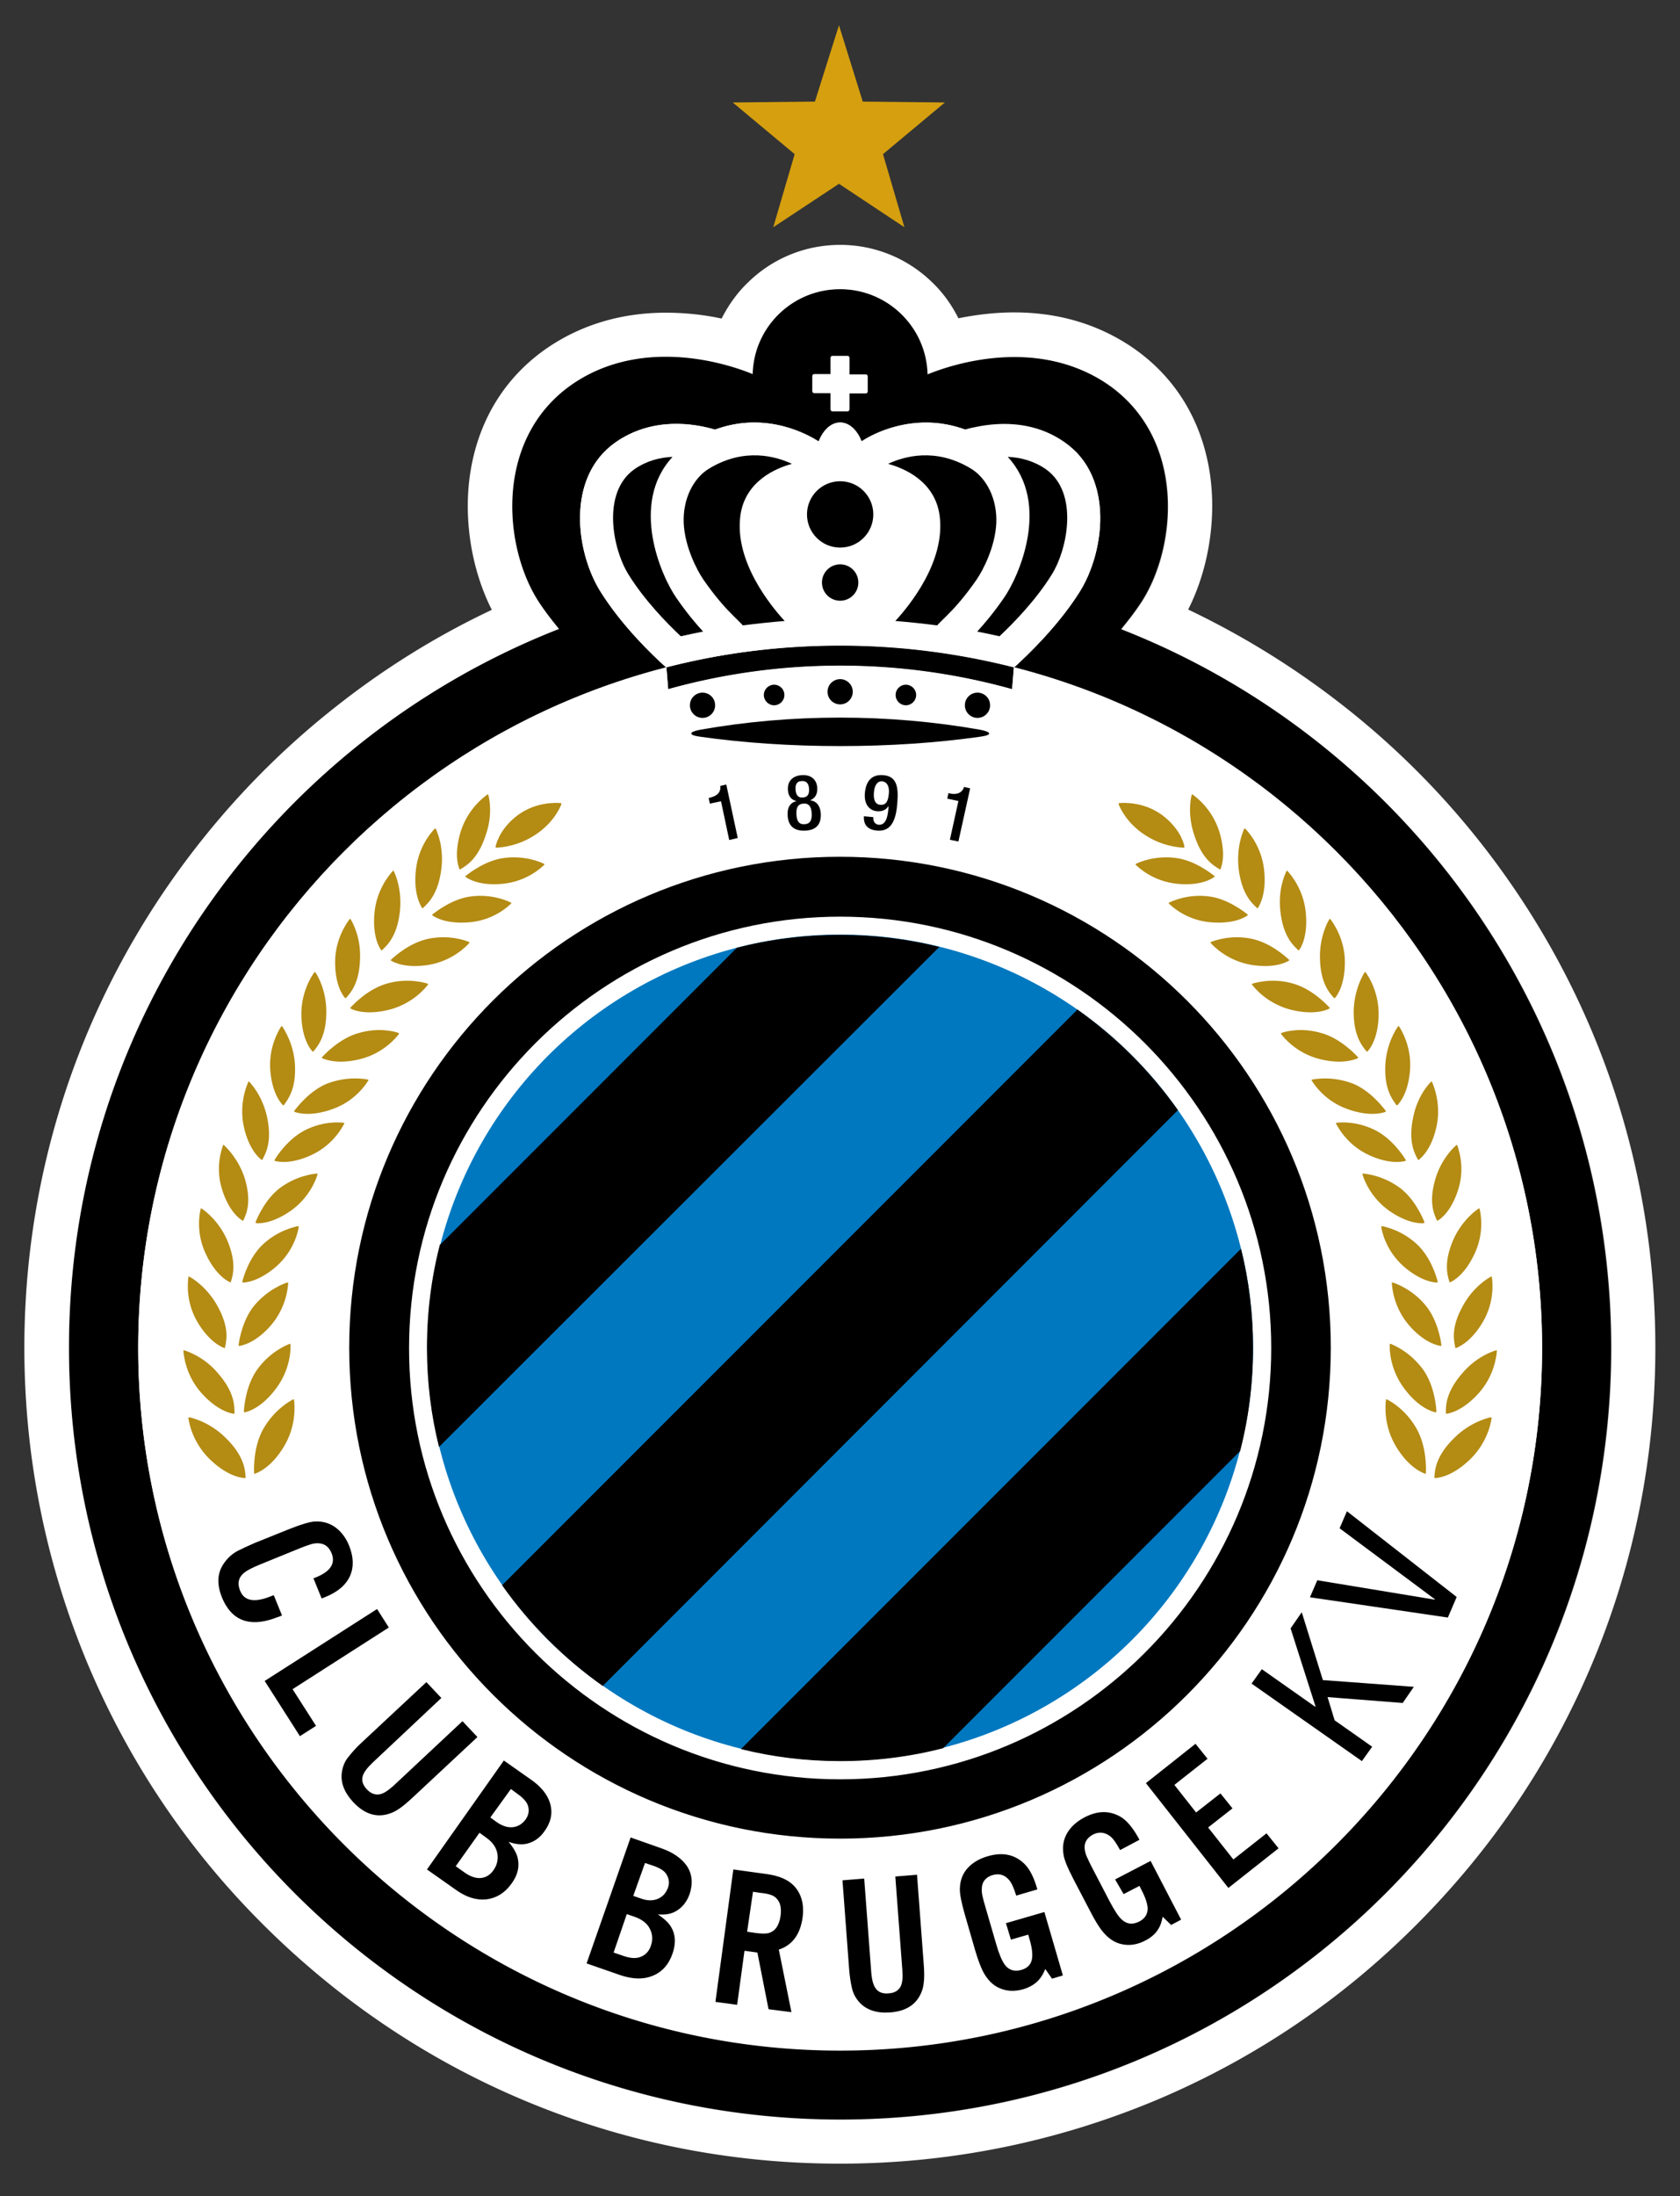 <svg id="Layer_1" xmlns="http://www.w3.org/2000/svg" viewBox="0 0 572.5 748"><rect x="0" y="0" width="572.5" height="748" fill="#333333" stroke="none"/><style>.st0{fill:#fff}.st1{fill:#0078bf}.st2{fill:#b48b13}.st3{fill:#d59f0f}</style><g id="Layer_5"><circle class="st0" cx="287.1" cy="459.9" r="247"/><path class="st0" d="M215.7 244.5l-35.5-89 15.8-25.2 112.7 9.9 66.1 15.3 12.1 24.1-30.6 64.9-140.5 9.6z"/></g><g id="_x2014_ÎÓÈ_x5F_1"><path d="M286.3 721.8C141.2 721.8 23.5 604.2 23.5 459c0-111.3 69.2-206.5 167-244.8l-.1-.1c-2.2-2.7-4.4-5.5-6.4-8.5-12.7-18.8-16-57 12-75.4 25.4-16.7 56-4.7 60.4-2.8v-.2c.6-16 13.7-28.8 29.8-28.8s29.3 12.8 29.8 28.8v.2c4.5-1.9 35-13.8 60.4 2.8 28 18.4 24.7 56.6 12 75.4-2 3-4.2 5.8-6.4 8.5l-.1.1c97.8 38.3 167 133.4 167 244.8.1 145.2-117.5 262.8-262.6 262.8zm0-23.6c131.9 0 239.2-107.3 239.2-239.2 0-131.9-107.3-239.2-239.2-239.2-131.9.1-239.2 107.3-239.2 239.2 0 131.9 107.3 239.2 239.2 239.2zm0-554.3c-3.1 0-5.8 2.6-7.3 6.4h-.1c-3-1.9-17.5-10.5-35.2-4h-.1c-7-2.1-21.3-4.5-33.9 4.4-17 12-13.4 37.6-5 50.9 7.3 11.6 17.6 21.5 22.3 25.7l.1.1.6 7.4c18.7-5.2 38.3-8 58.6-8 20.3 0 39.9 2.8 58.6 8l.6-7.4.1-.1c4.6-4.2 15-14.1 22.3-25.7 8.4-13.3 12-38.9-5-50.9-12.6-8.9-26.9-6.4-33.9-4.4h-.1c-17.7-6.4-32.2 2.1-35.2 4h-.1c-1.6-3.9-4.3-6.4-7.3-6.4z"/><path class="st0" d="M286.3 98.5c16.1 0 29.3 12.8 29.8 28.8v.2c2.7-1.1 14.8-5.9 29.6-5.9 9.8 0 20.7 2.1 30.9 8.7 28 18.4 24.7 56.6 12 75.4-2 3-4.2 5.8-6.4 8.5l-.1.1c97.8 38.3 167 133.4 167 244.8 0 145.1-117.6 262.8-262.8 262.8C141.2 721.8 23.5 604.2 23.5 459c0-111.3 69.2-206.5 167-244.8l-.1-.1c-2.2-2.7-4.4-5.5-6.4-8.5-12.7-18.8-16-57 12-75.4 10.1-6.6 21.1-8.7 30.9-8.7 14.8 0 26.9 4.8 29.6 5.9v-.2c.5-15.9 13.6-28.7 29.8-28.7m7.3 51.8c-1.5-3.9-4.2-6.4-7.3-6.4-3.1 0-5.8 2.6-7.3 6.4h-.1c-2.2-1.4-10.6-6.4-21.9-6.4-4.1 0-8.6.7-13.3 2.4h-.1c-3.2-.9-7.8-1.9-13.2-1.9-6.4 0-13.8 1.5-20.7 6.3-17 12-13.4 37.6-5 50.9 7.3 11.6 17.6 21.5 22.3 25.7l.1.1c-103.4 26.4-180 120.3-180 231.8 0 131.9 107.3 239.2 239.2 239.2 131.9 0 239.2-107.3 239.2-239.2 0-111.5-76.6-205.4-180-231.8l.1-.1c4.6-4.2 15-14.1 22.3-25.7 8.4-13.3 12-38.9-5-50.9-6.9-4.9-14.3-6.3-20.7-6.3-5.3 0-10 1-13.2 1.9h-.1c-4.7-1.7-9.2-2.4-13.3-2.4-11.4 0-19.8 4.9-22 6.4m-7.3 69.6c20.4 0 40.2 2.6 59.2 7.4l-.6 7.4c-18.7-5.2-38.3-8-58.6-8-20.3 0-39.9 2.8-58.6 8l-.6-7.4c18.9-4.9 38.8-7.4 59.2-7.4m0-136.5c-11.7 0-22.9 4.5-31.3 12.7-3.8 3.6-6.8 7.9-9.1 12.4-5.5-1.2-12-2-19-2-14.6 0-27.8 3.8-39.2 11.2-14.2 9.3-23.5 23.2-26.9 40.3-3.3 16.4-.6 35.1 6.8 49.7-19.1 9-37.2 20.3-53.8 33.5-21.5 17-40.2 37-55.9 59.5C25.5 347.2 8.3 402 8.3 459c0 37.5 7.4 73.9 21.8 108.2 14 33.1 34 62.8 59.6 88.3s55.2 45.6 88.3 59.6c34.3 14.5 70.7 21.8 108.2 21.8s73.9-7.4 108.2-21.8c33.1-14 62.8-34 88.3-59.6 25.5-25.5 45.6-55.2 59.6-88.3 14.5-34.3 21.8-70.7 21.8-108.2 0-57-17.1-111.8-49.5-158.4-15.6-22.5-34.4-42.5-55.9-59.5-16.7-13.2-34.7-24.4-53.8-33.5 7.4-14.6 10.1-33.3 6.8-49.7-3.4-17.1-12.7-31-26.9-40.3-11.4-7.4-24.5-11.2-39.2-11.2-7 0-13.5.9-19 2-2.3-4.6-5.3-8.8-9.1-12.4-8.4-8.1-19.5-12.6-31.2-12.6zm.4 88.4l14.4-8.3h.1l.4-.2.4-.2c.6-.4 6.2-3.9 13.6-3.9 2.7 0 5.4.5 8.1 1.5l.5.2.5.1h.1l4.3 1.2 4.3-1.3c2.1-.6 5.3-1.3 8.9-1.3 4.7 0 8.6 1.2 12 3.6 9.1 6.4 5.4 23.2.9 30.4-4.2 6.6-9.7 12.8-14 17.1a256.7 256.7 0 0 0-54.7-5.9c-18.4 0-36.8 2-54.7 5.9-4.4-4.4-9.9-10.5-14-17.1-4.5-7.2-8.2-24 .9-30.4 3.4-2.4 7.3-3.6 12-3.6 3.6 0 6.8.7 8.9 1.3l4.3 1.3 4.3-1.2h.1l.5-.1.5-.2c2.6-1 5.4-1.5 8.1-1.5 7.4 0 13 3.5 13.6 3.9l.4.2.4.2h.1l14.4 8.3.2.4.3-.2.3.2-.4-.4zm-72.8 82.5l17.8-5c17.7-4.9 36-7.4 54.5-7.4s36.8 2.5 54.5 7.4l17.8 5 .5-7.1c17.5 6 34.1 14.2 49.7 24.4 20.4 13.4 38.3 29.9 53.4 49 15.2 19.3 27.1 40.8 35.3 63.9 8.4 23.9 12.7 48.9 12.7 74.5 0 123.5-100.5 224-224 224s-224-100.5-224-224c0-25.5 4.3-50.6 12.7-74.5 8.2-23.1 20-44.6 35.3-63.9 15.1-19.2 33.1-35.6 53.4-49 15.6-10.2 32.2-18.4 49.7-24.4l.7 7.1z"/><path d="M248.5 286.1l-2.8-13.2-3.8.8-.4-1.9.3-.1c1.7-.4 3.7-1.2 3.7-3.6l-.1-.4 2.1-.5 3.9 18.2-2.9.7zm19.9-8.4c-.2-2.7 1-4.4 2.9-4.8v-.1c-1.6-.4-2.7-1.6-2.8-3.8-.2-2.9 1.6-4.8 4.7-5 3.1-.2 5.1 1.4 5.3 4.3.1 2.2-.7 3.5-2.3 4.2v.1c1.9.2 3.3 1.7 3.5 4.4.2 3.6-1.4 5.7-5.2 5.9-3.9.2-5.9-1.6-6.1-5.2zm5.2-6.1c1.9-.1 2.2-1.5 2.1-3-.1-1.5-.7-2.7-2.5-2.6-1.9.1-2.2 1.5-2.1 2.9.1 1.6.7 2.9 2.5 2.7zm.6 9.1c2.1-.1 2.5-1.7 2.4-3.7-.1-2-.8-3.5-2.8-3.3-2.1.1-2.5 1.7-2.4 3.7.1 1.9.7 3.5 2.8 3.3zm23.4-2.4c-.1 1.1.3 2.4 1.8 2.6 2.8.2 3.2-3.5 3.4-6.2l-.1-.1c-.8 1.3-2.1 1.8-3.8 1.7-2.5-.2-4.4-2.2-4.2-5.9.3-4.3 2.3-6.7 6.2-6.4 4.7.3 5.3 4 4.9 9.3-.4 5.5-1.8 9.9-6.7 9.6-3.2-.2-4.9-1.8-4.7-4.9l3.2.3zm3-12.2c-1.8-.1-2.6 1.6-2.8 3.8-.2 2.6.5 4.1 2.2 4.2 2.2.2 2.7-1.7 2.9-3.9.2-2.2-.5-3.9-2.3-4.1zm23.1 19.9l2.9-13.2-3.8-.8.4-1.9.3.1c1.7.4 3.9.4 4.9-1.8l.1-.4 2.1.5-4 18.1-2.9-.6z"/><path class="st0" d="M289.5 134.1v5.3c0 .4-.3.7-.7.7h-5.1c-.4 0-.7-.3-.7-.7v-5.5h-5.5c-.4 0-.7-.3-.7-.7v-5.1c0-.4.3-.7.7-.7h5.5v-5.5c0-.4.3-.7.7-.7h5.1c.4 0 .7.3.7.7v5.6h5.5c.4 0 .7.3.7.7v5.1c0 .4-.3.7-.7.7h-5.5v.1z"/><circle cx="286.3" cy="175.2" r="11.3"/><circle cx="286.3" cy="198.4" r="6.2"/><circle cx="286.3" cy="235.6" r="4.3"/><circle cx="239.4" cy="240.2" r="4.3"/><path d="M109.6 544.4l-2.8-6.9c.4-.1.7-.2.9-.3 4.9-2 6.7-4.7 5.3-8.2-.8-1.9-2-3-3.7-3.3-1.1-.2-2.1-.1-3.2.2-1 .3-2.1.7-3.4 1.2l-14 5.7c-3 1.2-5 2.3-6 3.3-1.5 1.5-1.8 3.3-.9 5.6 1.4 3.6 4.9 4.2 10.4 2 .2-.1.6-.2 1.1-.4l2.8 6.9c-.7.3-1.2.5-1.6.6-4.1 1.6-7.7 2.1-10.7 1.3-3.6-.9-6.3-3.6-8.1-7.9-1.9-4.6-1.7-8.6.7-11.9 1.2-1.7 2.7-3.1 4.6-4.1 1.6-.8 3.5-1.7 5.8-2.7l11.7-4.7c4-1.6 7-2.5 8.7-2.6 3.2-.2 5.9.8 8.1 2.8 1.5 1.4 2.8 3.2 3.7 5.5 1.5 3.8 1.6 7.2.3 10.2-1.4 3.1-4.2 5.5-8.4 7.2-.2.1-.7.3-1.3.5zm22.9 9.9l-32.8 21 8 12.5-5.5 3.5-12-18.8 38.3-24.5 4 6.3zm25.1 31.9l5.1 5.4-22.5 21c-2.7 2.5-4.9 4.1-6.7 4.8-4.7 1.9-9.1.7-13.2-3.7-3-3.3-4.3-6.6-3.8-10.1.3-2 1-3.8 2.3-5.3 1.1-1.4 2.4-2.9 4-4.4l22.5-21 5.1 5.4-23.4 22c-1.9 1.8-3 3.3-3.4 4.6-.4 1.6 0 3 1.4 4.5 1.3 1.4 2.8 2 4.4 1.7 1.3-.2 2.9-1.3 4.8-3l23.4-21.9zm-12.1 50.5l26.2-37.1 9.1 6.4c3.5 2.4 5.7 5.1 6.6 8 1 3.2.5 6.4-1.8 9.6-1.7 2.5-3.9 3.9-6.4 4.4-1.7.3-3.6.1-5.9-.7 1.7 2 2.7 3.8 3.1 5.4.7 2.9.1 5.8-2 8.7-2.3 3.3-5.3 5.1-8.8 5.5-3.3.3-6.7-.7-10.3-3.3l-9.8-6.9zm9.8-1.1l3.1 2.2c2 1.4 3.9 2 5.6 1.8 1.7-.2 3.1-1.1 4.2-2.7 1.2-1.7 1.6-3.6 1.3-5.6-.4-2.1-1.6-3.9-3.9-5.5l-2.2-1.6-8.1 11.4zm11.8-16.6l2.2 1.6c1.9 1.3 3.7 1.9 5.5 1.7 1.7-.2 3.2-1.1 4.3-2.6 1-1.4 1.3-2.9.9-4.4-.3-1.4-1.6-2.9-3.6-4.3l-2.3-1.7-7 9.7zm32.8 49.7l15-42.9 10.5 3.7c4 1.4 6.8 3.4 8.6 5.9 1.9 2.8 2.2 6.1 1 9.7-1 2.8-2.7 4.8-5 6-1.5.8-3.5 1.1-5.8.9 2.2 1.5 3.7 2.9 4.5 4.3 1.5 2.5 1.7 5.5.5 9-1.3 3.8-3.6 6.4-7 7.7-3 1.2-6.6 1.1-10.8-.3l-11.5-4zm9.2-3.7l3.5 1.2c2.4.8 4.3.9 5.9.2 1.6-.7 2.7-1.9 3.3-3.7.7-2 .6-3.9-.3-5.7-.9-1.9-2.7-3.3-5.3-4.2l-2.6-.9-4.5 13.1zm6.7-19.3l2.6.9c2.2.8 4.1.8 5.8.1 1.6-.7 2.7-1.9 3.4-3.7.6-1.6.4-3.1-.4-4.5-.7-1.3-2.3-2.3-4.7-3.1l-2.7-.9-4 11.2zm37.9 18.7l-2.5 18.4-7.4-1 6.1-45.1 11.6 1.6c4.1.6 7.1 1.9 9.1 4 2.5 2.7 3.5 6.3 2.9 10.8-.8 5.7-3.5 9.4-8.1 10.9l4.3 21.3-7.8-1-3.8-19.3-4.4-.6zm.9-6.5l2.7.4c2.1.3 3.5.3 4.5.1 2.3-.6 3.7-2.5 4.2-5.9.3-2.5 0-4.3-1.1-5.6-.6-.8-1.4-1.3-2.4-1.6-.9-.3-2-.5-3.2-.6l-2.7-.4-2 13.6zm50.5-18.8l7.4-.6 2.3 30.7c.3 3.7.1 6.4-.4 8.2-1.5 4.9-5.2 7.6-11.2 8-4.4.3-7.8-.8-10.2-3.3-1.4-1.5-2.3-3.2-2.7-5.1-.4-1.7-.7-3.7-.9-5.9l-2.3-30.7 7.4-.6 2.4 31.9c.2 2.6.7 4.4 1.5 5.5.9 1.3 2.4 1.9 4.4 1.7 2-.1 3.3-.9 4.1-2.3.6-1.2.8-3 .6-5.6l-2.4-31.9zm37.7 15.9l13.1-3.8 6.3 21.6-3.7 1.1-2.3-3.3c-.6 1.5-1.3 2.7-2.1 3.6-1.3 1.5-3.1 2.6-5.4 3.3-2.9.8-5.5.7-7.9-.3-2.5-1-4.5-3.1-6-6.1-.7-1.5-1.6-3.8-2.5-6.9l-3.5-12.1c-1.2-4.2-1.8-7.2-1.7-9 .1-3.2 1.3-5.8 3.6-7.8 1.6-1.4 3.5-2.4 5.9-3.1 5.1-1.5 9.3-.6 12.6 2.7 1.7 1.7 3.2 4.6 4.3 8.6l-7.2 2.1c-.8-2.6-1.6-4.4-2.5-5.4-1.5-1.7-3.3-2.2-5.5-1.6-2 .6-3.2 1.8-3.6 3.5-.2 1-.2 2.1 0 3.2.2 1 .5 2.1.9 3.5l3.9 13.4c.9 3.2 1.9 5.5 2.8 6.8 1.4 2 3.4 2.6 5.8 1.9 2.1-.6 3.3-1.9 3.6-3.9.2-1.5 0-3.6-.8-6.3l-.5-1.8-5.9 1.7-1.7-5.6zm37.2-14.9l12.1-6.3 10.4 20-3.4 1.8-2.9-2.8c-.3 1.6-.7 2.9-1.3 3.9-1 1.8-2.6 3.2-4.6 4.2-2.6 1.4-5.3 1.8-7.8 1.3-2.7-.5-5-2.1-7.1-4.8-1-1.3-2.3-3.4-3.8-6.3l-5.8-11.1c-2-3.9-3.2-6.7-3.4-8.5-.5-3.1.2-5.9 2-8.3 1.3-1.7 3-3.1 5.1-4.2 4.7-2.5 9-2.4 12.9.1 2 1.4 4 3.9 5.9 7.5l-6.6 3.5c-1.3-2.4-2.4-4-3.5-4.8-1.8-1.3-3.7-1.5-5.7-.5-1.9 1-2.8 2.4-2.9 4.1 0 1.1.2 2.1.6 3.1.4.9.9 2 1.5 3.2l6.4 12.3c1.6 3 2.9 5.1 4.1 6.2 1.8 1.7 3.8 1.9 6.1.7 1.9-1 2.8-2.5 2.8-4.5-.1-1.5-.7-3.5-2-6l-.8-1.6-5.4 2.8-2.9-5zm27.4-46.2l4.1 5.1-11.3 8.9 7.4 9.4 8.3-6.5 4.1 5.1-8.3 6.5 8.6 10.9 11.3-8.9 4.1 5.1-17.1 13.5-28.1-35.7 16.9-13.4zm19.1-20.5l3.5-4.9 18.2 12.8.1-.1-8.5-26.6 3.8-5.5 7.2 23.1 31 2.3-3.8 5.5-25.6-2 2.4 7.9 12.8 9-3.5 4.9-37.6-26.4zm19.9-29.4l2.5-5.8 40 6.6.1-.1-32.5-24.2 2.5-5.8 37.4 29.2-3 7-47-6.9zM286.3 254.1c16.9 0 33-1.1 47.8-3.2 4.4-.6 3.6-1.7-.3-2.4-15.4-2.7-31.3-4.1-47.5-4.1-16.3 0-32.2 1.4-47.5 4.1-3.9.7-4.6 1.8-.3 2.4 14.8 2.1 30.9 3.2 47.8 3.2zM453.5 459c0 92.4-74.9 167.2-167.2 167.2S119 551.4 119 459c0-92.4 74.9-167.2 167.2-167.2 92.4 0 167.3 74.9 167.3 167.2zM286.3 606c81 0 146.9-65.9 146.9-146.9s-65.9-146.9-146.9-146.9-146.9 65.9-146.9 146.9c-.1 81 65.9 146.9 146.9 146.9z"/><circle class="st1" cx="286.3" cy="459" r="140.7"/><path d="M321.4 595.4c-11.2 2.9-23 4.4-35.1 4.4-11.6 0-23-1.4-33.8-4.1l.1-.1 170.2-170.2.1-.1c2.7 10.8 4.1 22.1 4.1 33.8 0 12.1-1.5 23.9-4.4 35.1l-.1.1-101 101-.1.1zm-116-21.2c-13.3-9.4-24.9-21-34.3-34.3l.1-.1L367 344l.1-.2c13.3 9.4 24.9 21 34.3 34.3l-.1.1-195.8 195.9-.1.1zm-55.8-81.4c-2.7-10.8-4.1-22.1-4.1-33.8 0-12.1 1.5-23.9 4.4-35.1h.1l101-101 .1-.1c11.2-2.9 23-4.4 35.2-4.4 11.6 0 23 1.4 33.8 4.1l-.1.1-170.3 170.1-.1.1z"/><circle cx="263.8" cy="236.7" r="3.5"/><path d="M239.6 215.1c-2.5.5-5 1-7.6 1.6-4.8-4.5-12.4-12.3-17.8-21-5.4-8.6-9.3-27.9 2-35.9 4.2-2.9 8.7-4 12.9-4.2v.1c-14.6 15.9-3.8 40.6 1.5 48.1 3.4 4.9 6.5 8.6 9 11.3z"/><path d="M248.8 208.6c-2.2-2.2-5.5-6-9.1-11.2-2.2-3.2-6.3-11.1-6.7-19.1-.4-8.3 3.3-15.6 8.8-18.8 12-7.2 22.7-4 27.9-1.6l.1.1c-5.5 1.5-15.9 5.9-17.5 17.6-2.1 15.7 10.5 30.9 15.1 35.9h-.1c-4.8.4-9.5.9-14.2 1.5.1-.1-2.7-2.7-4.3-4.4z"/><circle cx="333.1" cy="240.2" r="4.3"/><circle cx="308.7" cy="236.7" r="3.5"/><path d="M333 215.1c2.5.5 5 1 7.6 1.6 4.8-4.5 12.4-12.3 17.8-21 5.4-8.6 9.3-27.9-2-35.9-4.2-2.9-8.7-4-12.9-4.2v.1c14.6 15.9 3.8 40.6-1.5 48.1-3.4 4.9-6.5 8.6-9 11.3z"/><path d="M323.7 208.6c2.2-2.2 5.5-6 9.1-11.2 2.2-3.2 6.3-11.1 6.7-19.1.4-8.3-3.3-15.6-8.8-18.8-12-7.2-22.7-4-27.9-1.6l-.1.1c5.5 1.5 15.9 5.9 17.5 17.6 2.1 15.7-10.5 30.9-15.1 35.9h.1c4.8.4 9.5.9 14.2 1.5-.1-.1 2.7-2.7 4.3-4.4z"/><path class="st2" d="M185.4 294.2c.2.1.2.2 0 .4-1.1 1.1-6.1 5.6-14 6.4-7.8.8-11.7-1.6-12.7-2.3-.2-.1-.1-.3 0-.4 1.3-1 6.8-5.3 13.1-6.1 7.1-.9 12.4 1.4 13.6 2zM99.9 476.6c.2-.1.3 0 .3.2.2 1.6.9 8.6-3.4 15.8-4.2 7-8.7 8.9-9.9 9.3-.2.1-.3 0-.3-.3-.1-1.7-.2-9 3.1-14.9 3.7-6.5 9-9.5 10.2-10.1zm-35.4 6.1c-.2 0-.3.1-.3.3.2 1.6 1.5 8.5 7.5 14.2 5.9 5.6 10.6 6.2 11.8 6.2.2 0 .2-.1.2-.4-.2-2.5-.5-7.2-6.9-13.4-5.2-5.1-10.9-6.6-12.3-6.9zm-1.7-22.8c-.2-.1-.3 0-.3.2.1 1.5.8 8.4 6.2 14.4 5.3 5.9 9.9 6.9 11 7 .2 0 .3-.1.2-.3 0-2.5 0-7.1-5.7-13.6-4.6-5.4-10.1-7.3-11.4-7.7zm35.9-2.2c.2-.1.3 0 .3.2.1 1.6 0 8.5-5 15.1-4.8 6.4-9.4 7.8-10.6 8-.2 0-.3-.1-.3-.3.1-1.7.7-8.8 4.5-14.2 4.3-6 9.8-8.3 11.1-8.8zm-.8-20.9c.2-.1.3 0 .3.2-.1 1.5-.6 8.2-5.8 14.3-5.1 5.9-9.6 6.9-10.8 7.1-.2 0-.3-.1-.3-.3.2-1.6 1.3-8.5 5.3-13.4 4.6-5.5 10-7.5 11.3-7.9zm3.6-19.2c.2 0 .3.1.3.3-.2 1.5-1.6 8-7.5 13.3-5.8 5.1-10.3 5.6-11.5 5.6-.2 0-.3-.1-.2-.4.4-1.6 2.3-8.1 6.9-12.5 5.1-4.8 10.7-6 12-6.3zm6.5-17.9c.2 0 .3.1.2.3-.4 1.4-2.6 7.7-9 12.3-6.3 4.4-10.7 4.4-11.9 4.3-.2 0-.2-.2-.2-.4.6-1.5 3.3-7.8 8.3-11.6 5.7-4.2 11.3-4.8 12.6-4.9zm9.1-17.3c.2 0 .3.1.2.3-.7 1.3-3.8 7.2-11 10.6-7 3.3-11.5 2.4-12.6 2.1-.2-.1-.2-.2-.1-.4.8-1.4 4.6-7.1 10.2-10 6.2-3.2 11.9-2.8 13.3-2.6zm8.3-14.7c.2 0 .2.2.1.3-.8 1.3-4.5 7-12.1 9.7-7.4 2.7-11.9 1.4-13 1-.2-.1-.2-.2-.1-.4 1-1.3 5.3-6.9 11.3-9.3 6.7-2.5 12.5-1.6 13.8-1.3zm10.4-15.9c.2.1.2.2.1.4-.9 1.2-5.2 6.5-13.1 8.5-7.6 1.9-11.9.2-13-.3-.2-.1-.2-.2 0-.4 1.1-1.2 6-6.3 12.2-8.1 6.9-2.1 12.5-.6 13.8-.1zm9.9-16.8c.2.1.2.2.1.4-.9 1.2-5.3 6.5-13.2 8.5-7.7 1.9-12.1.2-13.1-.4-.2-.1-.2-.2 0-.4 1.1-1.2 6-6.3 12.3-8.1 6.9-2 12.6-.4 13.9 0zm14.1-14.2c.2.1.2.2.1.4-1 1.1-5.7 6-13.7 7.4-7.8 1.3-11.9-.8-12.9-1.4-.2-.1-.2-.3 0-.4 1.2-1.1 6.4-5.8 12.8-7.1 7-1.4 12.5.6 13.7 1.1zm14.3-13.4c.2.1.2.2 0 .4-1.1 1.1-6.1 5.6-14 6.3-7.8.7-11.7-1.6-12.7-2.3-.2-.1-.1-.3 0-.4 1.3-1 6.8-5.3 13.1-6.1 7.1-.9 12.4 1.5 13.6 2.1zm-5.2-19.2c-.1.4.1.6.4.5 1.8-.1 7.5-.6 13.3-4.5 6-4 8.2-9 8.7-10.3.1-.2 0-.3-.3-.4-1.7-.1-8.3-.4-14.4 4-5.8 4.3-7.3 9.1-7.7 10.7zM64.5 434.8c-.2-.1-.3 0-.3.2-.2 1.5-1 8.2 3 15.1 3.9 6.7 8.1 8.6 9.2 9 .2.1.3 0 .3-.3.5-2.4 1.5-6.8-2.7-14.2-3.5-6.2-8.3-9.2-9.5-9.8zm4.2-23.2c-.2-.1-.3-.1-.3.1-.4 1.5-1.7 8.1 1.7 15.3 3.3 7.1 7.3 9.3 8.3 9.7.2.1.3 0 .3-.2.7-2.3 2-6.6-1.4-14.4-2.9-6.4-7.5-9.8-8.6-10.5zm7.6-21.6c-.1-.1-.3-.1-.3.1-.5 1.4-2.7 7.6-.3 15.1 2.3 7.3 5.9 9.9 6.9 10.5.2.1.3 0 .4-.2 1-2.2 2.8-6.2.4-14.2-2.1-6.5-6.1-10.4-7.1-11.3zm8.6-21.6c-.1-.1-.3-.1-.3.1-.6 1.4-3.2 7.6-1.5 15.3 1.7 7.6 5.1 10.5 6 11.2.2.1.3 0 .4-.2 1.1-2.1 3.3-6.1 1.5-14.4-1.5-6.9-5.2-11.1-6.1-12zm11.3-18.8c-.1-.2-.2-.1-.4 0-.8 1.3-4.3 7-3.7 14.9.6 7.7 3.5 11.1 4.3 11.9.1.1.2.1.4-.1 1.4-2 4.2-5.5 3.7-14-.5-6.9-3.6-11.6-4.3-12.7zm11.3-18.4c-.1-.2-.2-.2-.4 0-.9 1.2-4.6 6.8-4.4 14.8.2 7.7 3 11.3 3.8 12.1.1.1.2.1.4-.1 1.5-1.9 4.4-5.3 4.3-13.8-.1-7-2.9-11.9-3.7-13zm12-18.1c-.1-.2-.2-.2-.4 0-.9 1.2-4.9 6.7-4.9 14.6 0 7.7 2.6 11.4 3.4 12.2.1.1.2.1.4-.1 1.6-1.8 4.6-5.2 4.7-13.7.2-6.9-2.5-11.9-3.2-13zm14.7-16.4c-.1-.2-.2-.2-.4 0-1 1.1-5.5 6.3-6.2 14.3-.7 7.8 1.6 11.7 2.3 12.6.1.2.2.1.4-.1 1.8-1.7 5.1-4.8 6-13.3.7-7.2-1.5-12.3-2.1-13.5zm14.3-14.4c-.1-.2-.2-.2-.4 0-1.1 1.1-5.6 6.2-6.4 14.2-.8 7.8 1.5 11.7 2.1 12.7.1.2.2.1.4 0 1.8-1.7 5.1-4.7 6.2-13.2.9-7.3-1.3-12.5-1.9-13.7zm17.9-11.6c0-.2-.2-.2-.3-.1-1.3.9-6.7 5-9.1 12.6-2.3 7.5-.9 11.8-.4 12.8.1.2.2.2.4 0 2.1-1.3 6-3.6 8.6-11.8 2.3-6.6 1.2-12.2.8-13.5zm220.7 23.5c-.2.1-.2.2 0 .4 1.1 1.1 6.1 5.6 14 6.4 7.8.8 11.7-1.6 12.7-2.3.2-.1.1-.3 0-.4-1.3-1-6.8-5.3-13.1-6.1-7.1-.9-12.4 1.4-13.6 2zm85.5 182.4c-.2-.1-.3 0-.3.2-.2 1.6-.9 8.6 3.4 15.8 4.2 7 8.7 8.9 9.9 9.3.2.1.3 0 .3-.3.1-1.7.2-9-3.1-14.9-3.6-6.5-8.9-9.5-10.2-10.1zm35.4 6.1c.2 0 .3.1.3.3-.2 1.6-1.5 8.5-7.5 14.2-5.9 5.6-10.6 6.2-11.8 6.2-.2 0-.2-.1-.2-.4.2-2.5.5-7.2 6.9-13.4 5.2-5.1 10.9-6.6 12.3-6.9zm1.8-22.8c.2-.1.3 0 .3.2-.1 1.5-.8 8.4-6.2 14.4-5.3 5.9-9.9 6.9-11 7-.2 0-.2-.1-.2-.3 0-2.5 0-7.1 5.7-13.6 4.6-5.4 10-7.3 11.4-7.7zm-35.9-2.2c-.2-.1-.3 0-.3.2-.1 1.6 0 8.5 5 15.1 4.8 6.4 9.4 7.8 10.6 8 .2 0 .3-.1.3-.3-.1-1.7-.7-8.8-4.5-14.2-4.4-6-9.8-8.3-11.1-8.8zm.7-20.9c-.2-.1-.3 0-.3.2.1 1.5.6 8.2 5.8 14.3 5.1 5.9 9.6 6.9 10.8 7.1.2 0 .3-.1.3-.3-.2-1.6-1.3-8.5-5.3-13.4-4.5-5.5-10-7.5-11.3-7.9zm-3.6-19.2c-.2 0-.3.1-.3.3.2 1.5 1.6 8 7.5 13.3 5.8 5.1 10.3 5.6 11.5 5.6.2 0 .3-.1.2-.4-.4-1.6-2.3-8.1-6.9-12.5-5.1-4.8-10.6-6-12-6.3zm-6.5-17.9c-.2 0-.3.1-.2.3.4 1.4 2.6 7.7 9 12.3 6.3 4.4 10.7 4.4 11.9 4.3.2 0 .2-.2.2-.4-.6-1.5-3.3-7.8-8.3-11.6-5.7-4.2-11.3-4.8-12.6-4.9zm-9-17.3c-.2 0-.3.1-.2.3.7 1.3 3.8 7.2 11 10.6 7 3.3 11.5 2.4 12.6 2.1.2-.1.2-.2.1-.4-.8-1.4-4.6-7.1-10.2-10-6.3-3.2-12-2.8-13.3-2.6zm-8.4-14.7c-.2 0-.2.2-.1.3.8 1.3 4.5 7 12.1 9.7 7.4 2.7 11.9 1.4 13 1 .2-.1.2-.2.1-.4-1-1.3-5.3-6.9-11.3-9.3-6.7-2.5-12.4-1.6-13.8-1.3zm-10.4-15.9c-.2.1-.2.2-.1.4.9 1.2 5.2 6.5 13.1 8.5 7.6 1.9 11.9.2 13-.3.2-.1.2-.2 0-.4-1.1-1.2-6-6.3-12.2-8.1-6.9-2.1-12.5-.6-13.8-.1zm-9.9-16.8c-.2.1-.2.2-.1.4.9 1.2 5.3 6.5 13.2 8.5 7.7 1.9 12.1.2 13.1-.4.2-.1.2-.2 0-.4-1.1-1.2-6-6.3-12.3-8.1-6.8-2-12.5-.4-13.9 0zm-14.1-14.2c-.2.1-.2.2-.1.4 1 1.1 5.7 6 13.7 7.4 7.8 1.3 11.9-.8 12.9-1.4.2-.1.2-.3 0-.4-1.2-1.1-6.4-5.8-12.8-7.1-6.9-1.4-12.4.6-13.7 1.1zm-14.3-13.4c-.2.1-.2.2 0 .4 1.1 1.1 6.1 5.6 14 6.3 7.8.7 11.7-1.6 12.7-2.3.2-.1.1-.3 0-.4-1.3-1-6.8-5.3-13.1-6.1-7.1-.9-12.3 1.5-13.6 2.1zm5.2-19.2c.1.4-.1.6-.4.5-1.8-.1-7.5-.6-13.3-4.5-6-4-8.2-9-8.7-10.3-.1-.2 0-.3.3-.4 1.7-.1 8.3-.4 14.4 4 5.8 4.3 7.4 9.1 7.7 10.7zm104.5 146.6c.2-.1.3 0 .3.2.2 1.5 1 8.2-3 15.1-3.9 6.7-8.1 8.6-9.2 9-.2.1-.3 0-.3-.3-.5-2.4-1.5-6.8 2.7-14.2 3.4-6.2 8.3-9.2 9.5-9.8zm-4.2-23.2c.2-.1.3-.1.3.1.4 1.5 1.7 8.1-1.7 15.3-3.3 7.1-7.3 9.3-8.3 9.7-.2.1-.3 0-.3-.2-.7-2.3-2-6.6 1.4-14.4 2.9-6.4 7.5-9.8 8.6-10.5zm-7.6-21.6c.1-.1.3-.1.3.1.5 1.4 2.7 7.6.3 15.1-2.3 7.3-5.9 9.9-6.9 10.5-.2.1-.3 0-.4-.2-1-2.2-2.8-6.2-.4-14.2 2-6.5 6-10.4 7.1-11.3zm-8.6-21.6c.1-.1.3-.1.3.1.6 1.4 3.2 7.6 1.5 15.3-1.7 7.6-5.1 10.5-6 11.2-.2.1-.3 0-.4-.2-1.1-2.1-3.3-6.1-1.5-14.4 1.4-6.9 5.1-11.1 6.1-12zm-11.3-18.8c.1-.2.2-.1.4 0 .8 1.3 4.3 7 3.7 14.9-.6 7.7-3.5 11.1-4.3 11.9-.1.1-.2.1-.4-.1-1.4-2-4.2-5.5-3.7-14 .5-6.9 3.5-11.6 4.3-12.7zM465 331.2c.1-.2.2-.2.4 0 .9 1.2 4.6 6.8 4.4 14.8-.2 7.7-3 11.3-3.8 12.1-.1.1-.2.1-.4-.1-1.5-1.9-4.4-5.3-4.3-13.8.2-7 3-11.9 3.7-13zm-12-18.1c.1-.2.2-.2.4 0 .9 1.2 4.9 6.7 4.9 14.6 0 7.7-2.6 11.4-3.4 12.2-.1.1-.2.1-.4-.1-1.6-1.8-4.6-5.2-4.7-13.7-.1-6.9 2.5-11.9 3.2-13zm-14.6-16.4c.1-.2.2-.2.4 0 1 1.1 5.5 6.3 6.2 14.3.7 7.8-1.6 11.7-2.3 12.6-.1.2-.2.1-.4-.1-1.8-1.7-5.1-4.8-6-13.3-.8-7.2 1.5-12.3 2.1-13.5zM424 282.3c.1-.2.2-.2.4 0 1.1 1.1 5.6 6.2 6.4 14.2.8 7.8-1.5 11.7-2.1 12.7-.1.2-.2.1-.4 0-1.8-1.7-5.1-4.7-6.2-13.2-.8-7.3 1.3-12.5 1.9-13.7zm-17.9-11.6c0-.2.2-.2.3-.1 1.3.9 6.7 5 9.1 12.6 2.3 7.5.9 11.8.4 12.8-.1.2-.2.2-.4 0-2.1-1.3-6-3.6-8.6-11.8-2.2-6.6-1.2-12.2-.8-13.5z"/></g><path class="st3" d="M285.9 8.6l8.1 26 28 .3-21.1 17.6 7.3 24.9-22.3-14.8-22.4 14.8 7.3-24.9-21.1-17.6 28-.3z" id="Layer_3"/></svg>